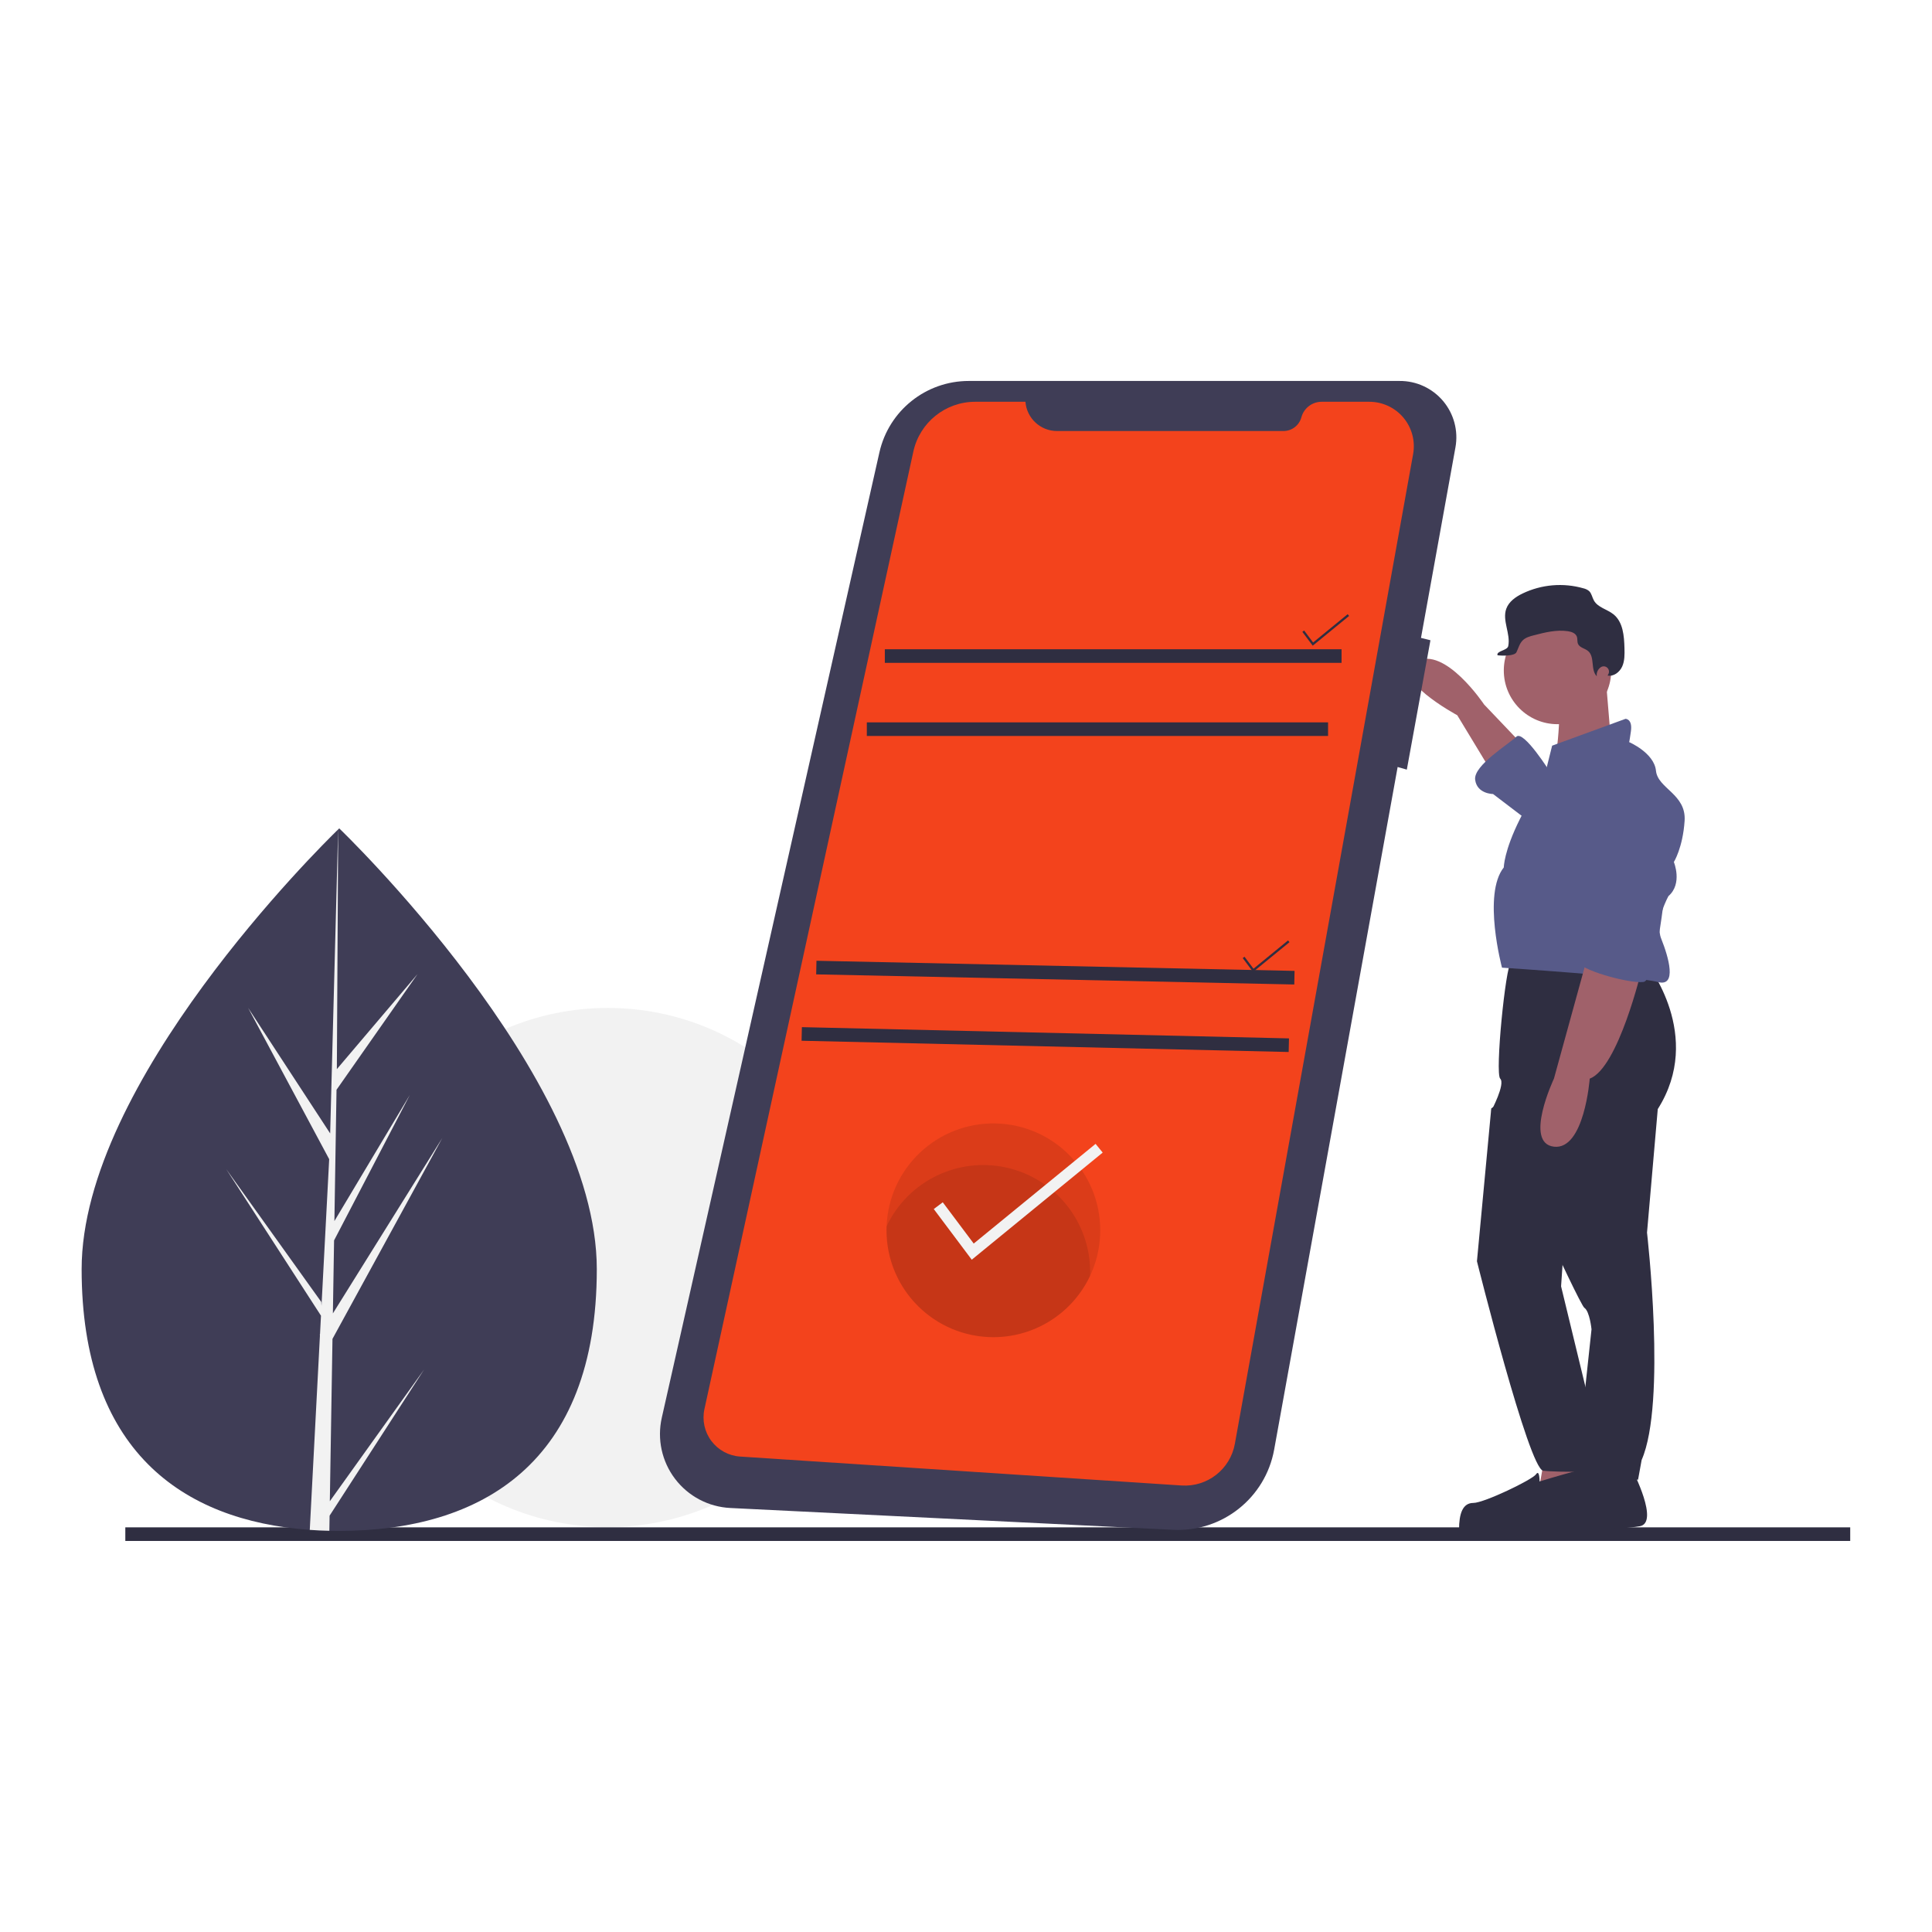 <svg xmlns="http://www.w3.org/2000/svg" xmlns:xlink="http://www.w3.org/1999/xlink" width="142" height="142" viewBox="0 0 142 142">
    <defs>
        <path id="prefix__a" d="M0 0H142V142H0z"/>
    </defs>
    <g fill="none" fill-rule="evenodd">
        <mask id="prefix__b" fill="#fff">
            <use xlink:href="#prefix__a"/>
        </mask>
        <g fill-rule="nonzero" mask="url(#prefix__b)">
            <g transform="translate(6 28)">
                <circle cx="38.672" cy="65.162" r="19.079" fill="#F2F2F2"/>
                <path fill="#2F2E41" d="M3.211 84.258H129.989V85.258H3.211z"/>
                <path fill="#3F3D56" d="M37.864 65.283c0 14.258-8.476 19.236-18.931 19.236-.244 0-.486-.002-.726-.009-.485-.01-.965-.031-1.439-.066C7.332 83.777 0 78.542 0 65.283c0-13.721 17.532-31.036 18.854-32.321l.003-.002.076-.075s18.931 18.138 18.931 32.398z"/>
                <path fill="#F2F2F2" d="M18.242 82.338l6.925-9.675L18.225 83.4l-.018 1.11c-.485-.01-.965-.031-1.439-.066l.746-14.264-.005-.11.013-.022.07-1.347-6.96-10.764 6.981 9.754.017.285.565-10.778-5.958-11.122 6.03 9.229.587-22.343.003-.077v.075l-.098 17.62 5.93-6.986-5.955 8.503-.156 9.65 5.538-9.26-5.562 10.681-.087 5.365 8.04-12.891-8.07 14.763-.195 11.933z"/>
                <path fill="#A0616A" d="M105.712 26.543l-2.632-2.763s-2.894-4.342-5-3.158c-2.105 1.184 3.027 3.947 3.027 3.947l2.631 4.343 1.974-2.369z"/>
                <path fill="#2F2E41" d="M114.001 80.096s1.974 3.816.527 4.079c-1.448.263-8.553.658-8.685.263-.131-.395-1.184-1.71-.394-2.237.79-.526 3.947-.921 3.947-.921l1.053-1.053 3.552-.131z"/>
                <path fill="#2F2E41" d="M115.054 42.859s4.21 5.263.79 10.658l-.79 9.079s1.447 12.5-.395 16.71l-.263 1.448h-4.605l1.184-11.053s-.132-1.316-.526-1.579c-.395-.263-6.842-14.474-6.842-14.474s1.052-1.973.657-2.368c-.394-.395.395-8.29.79-8.553.395-.263 10 .132 10 .132z"/>
                <path fill="#A0616A" d="M107.554 78.912L107.028 81.938 112.159 81.675 111.501 78.385z"/>
                <circle cx="108.475" cy="21.28" r="3.947" fill="#A0616A"/>
                <path fill="#A0616A" d="M112.028 21.938l.394 4.737-4.21 1.973s.724-4.407.197-5.592l3.619-1.118z"/>
                <path fill="#575A89" d="M107.686 28.385l.394-1.579 5.395-1.973s.526 0 .395.92c-.132.922-.132.79-.132.79s1.842.79 1.974 2.105c.131 1.316 2.237 1.71 2.105 3.685-.131 1.973-.79 3.026-.79 3.026s.659 1.579-.394 2.5c0 0-1.053 1.842-.526 3.158.526 1.316 1.184 3.552-.264 3.158-1.447-.395-11.447-1.053-11.447-1.053s-1.447-5.395.132-7.368c0 0 0-1.185 1.184-3.553s1.974-3.816 1.974-3.816z"/>
                <path fill="#A0616A" d="M114.66 43.254s-1.711 7.237-3.817 8.026c0 0-.394 5.263-2.631 5-2.237-.263 0-5 0-5l2.5-9.079 3.947 1.053z"/>
                <path fill="#575A89" d="M107.949 28.78s-1.974-3.158-2.5-2.632c-.527.527-3.158 2.106-3.027 3.158.132 1.053 1.316 1.053 1.316 1.053l2.763 2.105 1.448-3.684z"/>
                <path fill="#2F2E41" d="M105.186 52.333l-1.58 1.135-1.052 11.233s3.816 15.263 4.868 15.395c1.053.131 5.395.131 5.264-.263-.132-.395-.79-1.974-.79-2.369 0-.395-1.372-3.551-1.372-3.551l-1.786-7.37.395-5.79-3.947-8.42z"/>
                <path fill="#2F2E41" d="M107.16 80.885s5.526-1.71 5.789-1.316c.263.395 2.018 4.374-.438 4.819-2.457.445-11.273 1.234-11.273.05s.263-1.974 1.053-1.974c.79 0 4.342-1.71 4.605-2.105.263-.395.263.526.263.526zM112.218 21.54c.076-.151.046-.334-.074-.453-.12-.118-.303-.146-.453-.068l-.007.004c-.235.142-.361.41-.321.682-.475-.473-.125-1.423-.638-1.854-.237-.2-.622-.244-.744-.53-.071-.166-.023-.363-.085-.532-.093-.252-.39-.357-.655-.396-.835-.125-1.678.087-2.495.297-.3.077-.616.163-.835.383-.23.231-.31.568-.452.862-.141.295-1.068.268-1.392.227-.113-.32.72-.344.787-.677.186-.908-.46-1.874-.143-2.745.19-.525.69-.873 1.192-1.117 1.396-.67 2.99-.807 4.479-.382.152.034.293.102.414.2.19.179.226.465.354.694.29.52.978.644 1.442 1.018.703.567.782 1.59.805 2.492.011.455.02.927-.167 1.342-.186.415-.627.753-1.073.666.02-.034.041-.073.06-.114z"/>
                <path fill="#575A89" d="M111.531 30.062c1.048-.727 2.454-.655 3.423.174.906.77 1.882 1.875 1.81 3.018-.131 2.105-.92 10.79-1.973 10.92-1.053.132-4.869-.92-4.869-1.578s.921-1.448.921-1.448l-1.118-6.71c-.288-1.659.39-3.338 1.747-4.334l.06-.042z"/>
                <path fill="#3F3D56" d="M96.862 0h-31.66c-3.147 0-5.874 2.18-6.566 5.25L42.64 76.206c-.353 1.567.004 3.21.976 4.488.971 1.279 2.459 2.063 4.063 2.142l32.546 1.603c3.605.178 6.783-2.346 7.425-5.898l9.075-50.167.675.193 1.736-9.509-.695-.173 2.533-14.004c.22-1.214-.113-2.463-.908-3.407S98.095-.01 96.862 0z"/>
                <path fill="#F3431C" d="M69.37 1.53h-3.696c-2.187 0-4.078 1.523-4.544 3.66L45.775 75.566c-.18.82.008 1.677.513 2.347.505.67 1.276 1.088 2.114 1.143l32.441 2.126c1.895.124 3.581-1.194 3.918-3.063L97.863 5.378c.172-.953-.088-1.933-.709-2.676-.621-.743-1.54-1.172-2.508-1.172H91.14c-.698 0-1.308.468-1.49 1.142-.16.594-.7 1.008-1.315 1.008H71.69c-1.217 0-2.228-.937-2.321-2.15z"/>
                <path fill="#2F2E41" d="M59.034 19.72H92.603V20.72H59.034zM57.711 25.094H91.611V26.094H57.711zM90.484 19.458L89.721 18.441 89.853 18.342 90.512 19.221 93.052 17.142 93.157 17.271zM86.101 43.436L85.339 42.419 85.471 42.32 86.13 43.199 88.67 41.12 88.775 41.249z"/>
                <path fill="#2F2E41" d="M71.478 26.331H72.478V61.479H71.478z" transform="rotate(-88.787 71.56 43.905)"/>
                <path fill="#2F2E41" d="M70.734 30.919H71.734V66.73H70.734z" transform="rotate(-88.677 70.817 48.824)"/>
                <path fill="#000" d="M74.868 62.425c0 4.339-3.517 7.855-7.855 7.855-4.338 0-7.855-3.516-7.855-7.855 0-.098.002-.195.006-.293.16-4.278 3.716-7.64 7.996-7.56 4.28.08 7.708 3.573 7.708 7.853z" opacity=".1"/>
                <path fill="#000" d="M74.124 65.485c0 .098-.002.196-.006.293-1.57 3.325-5.235 5.116-8.822 4.312-3.587-.804-6.137-3.988-6.138-7.665 0-.098.002-.195.006-.293 1.57-3.325 5.235-5.116 8.822-4.312 3.587.804 6.137 3.988 6.138 7.665z" opacity=".1"/>
                <path fill="#F2F2F2" d="M65.423 64.587L62.631 60.863 63.292 60.367 65.567 63.4 74.524 56.073 75.047 56.713z"/>
            </g>
        </g>
    </g>
</svg>
